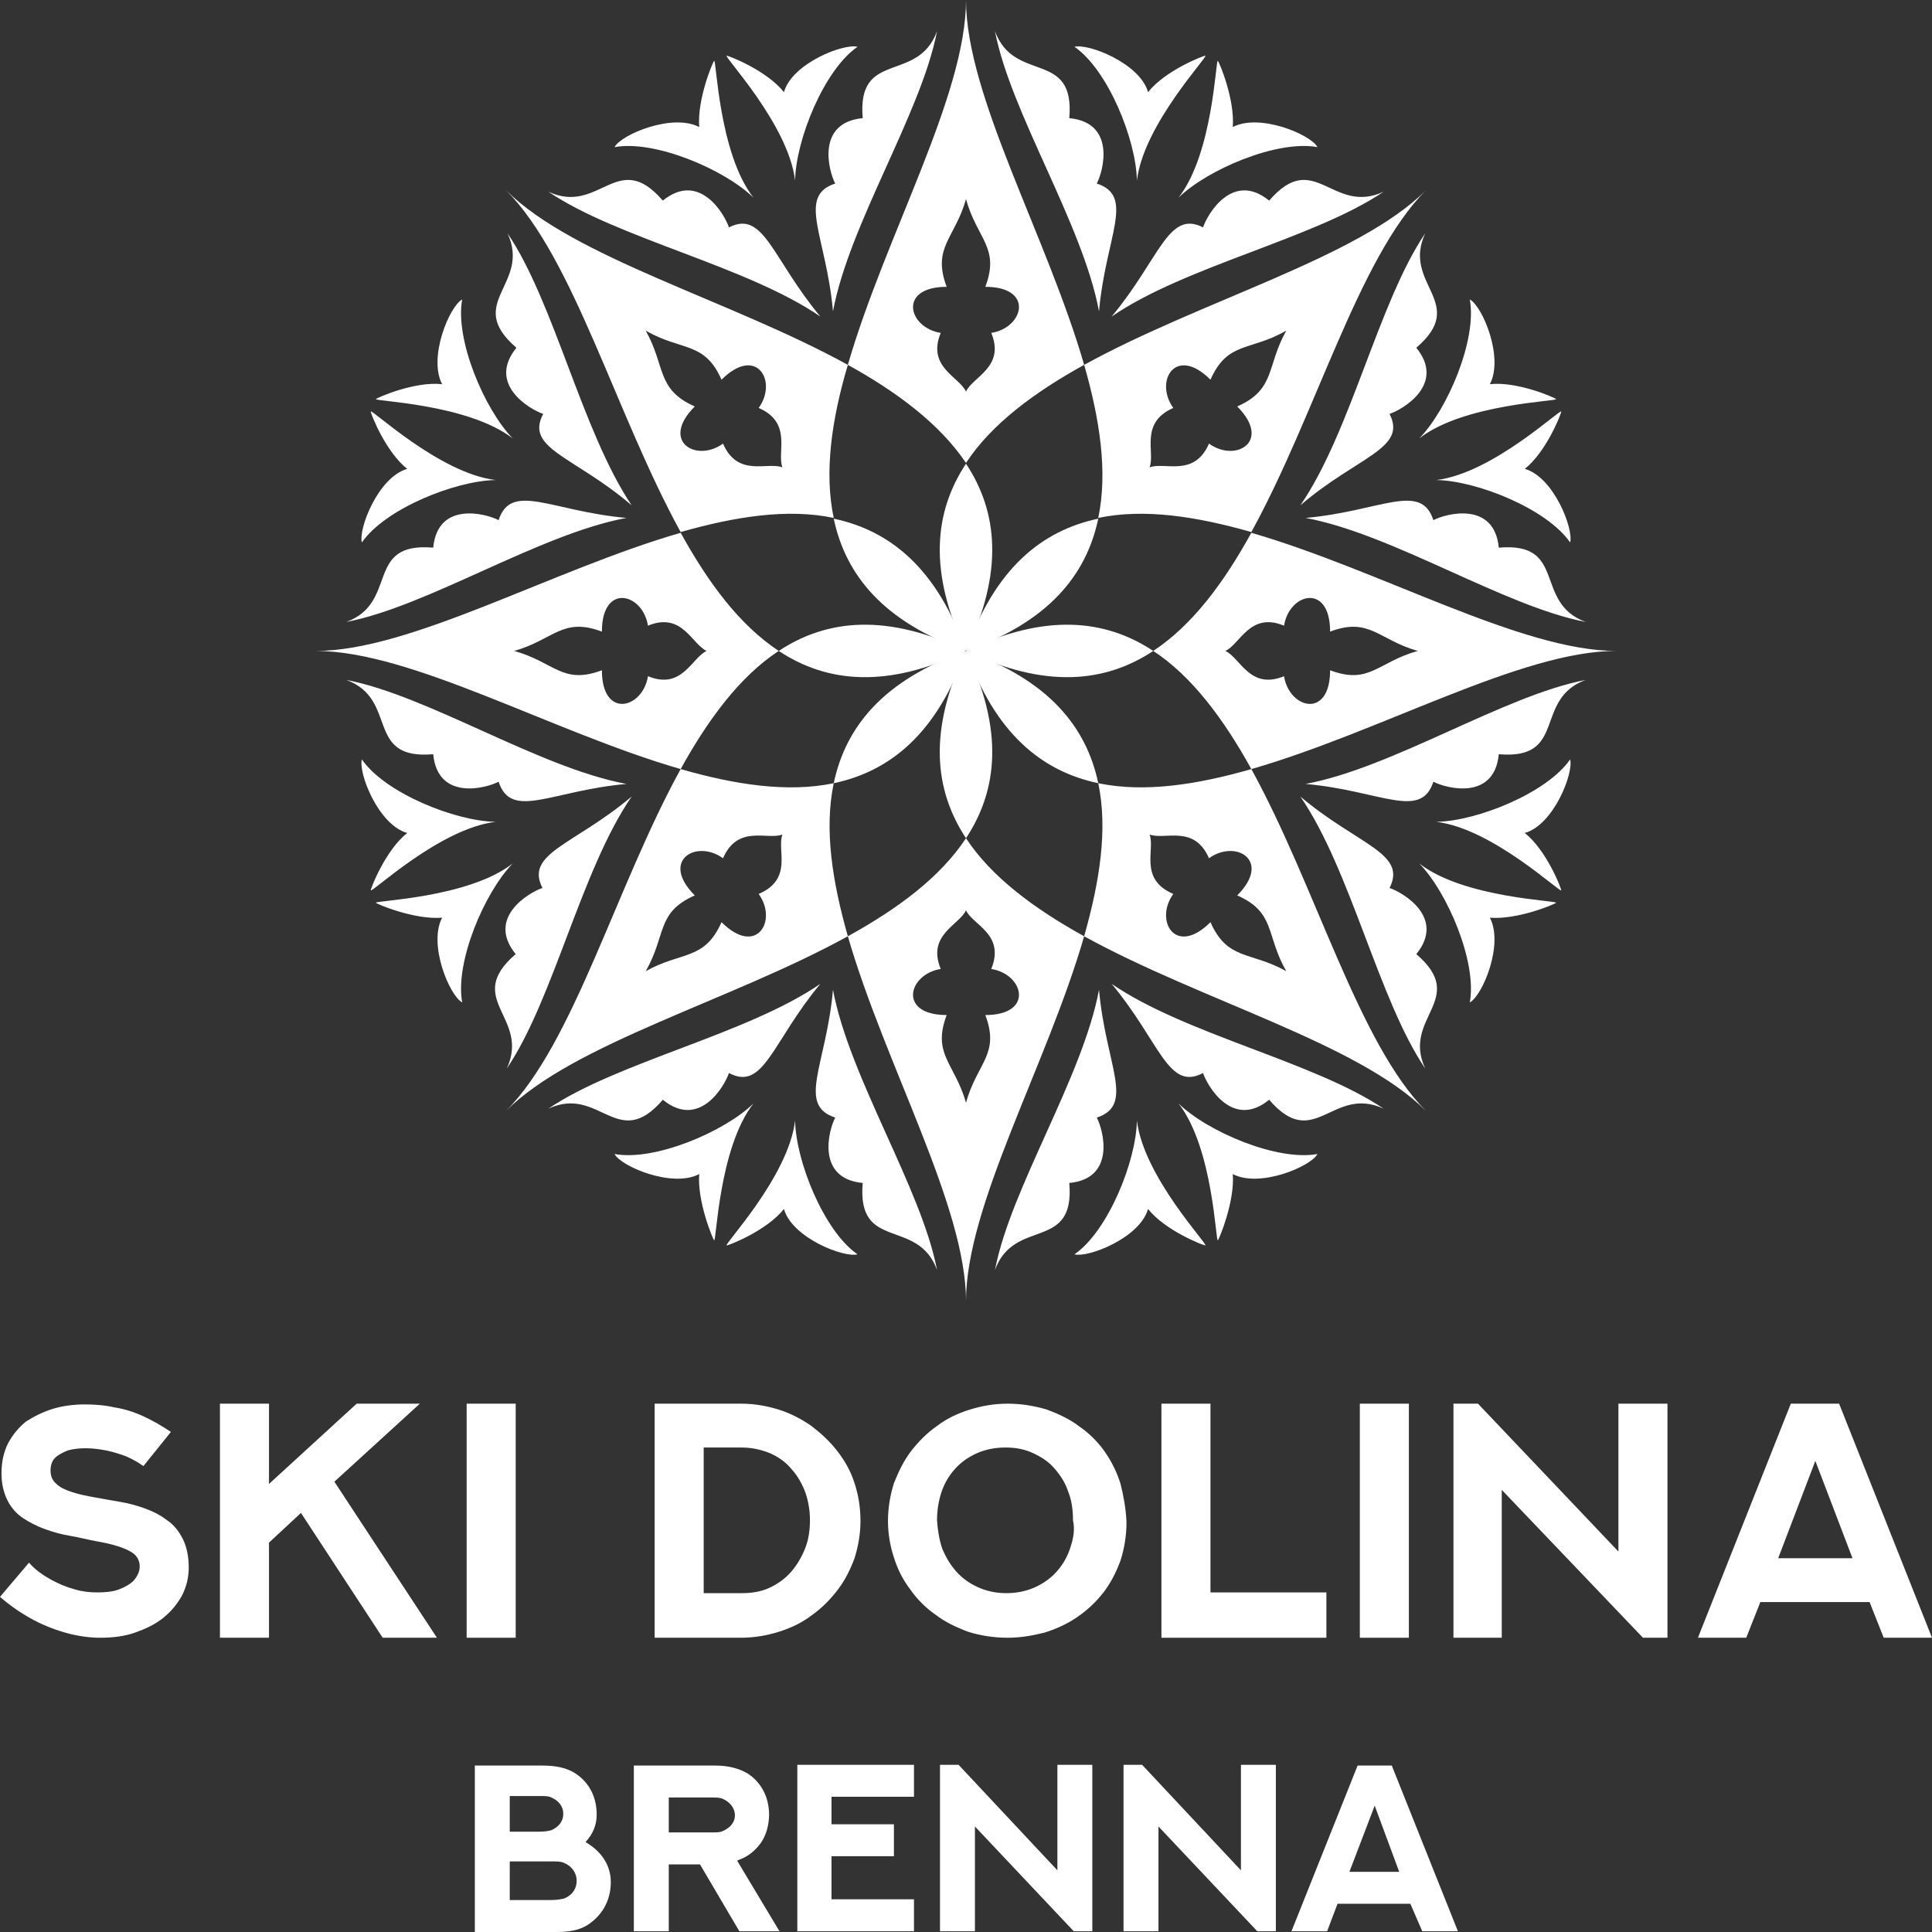<?xml version="1.0" encoding="utf-8"?>
<!-- Generator: Adobe Illustrator 28.3.0, SVG Export Plug-In . SVG Version: 6.00 Build 0)  -->
<svg version="1.1" baseProfile="tiny" id="Warstwa_1"
	 xmlns="http://www.w3.org/2000/svg" xmlns:xlink="http://www.w3.org/1999/xlink" x="0px" y="0px" viewBox="0 0 260 260"
	 overflow="visible" xml:space="preserve">
<rect x="0" y="0" width="260" height="260" fill="#333333" stroke="none"/>
<g>
	<g>
		<path fill-rule="evenodd" fill="#FFFFFF" d="M130,87.6c5.1-10.6,4.3-18.7,0-25.2C125.7,68.9,124.9,77,130,87.6L130,87.6L130,87.6z
			"/>
		<path fill-rule="evenodd" fill="#FFFFFF" d="M130,87.6c5.1,10.6,4.3,18.7,0,25.2C125.7,106.3,124.9,98.2,130,87.6L130,87.6
			L130,87.6z"/>
		<path fill-rule="evenodd" fill="#FFFFFF" d="M130,87.6c11.1-3.9,16.2-10.2,17.8-17.8C140.2,71.4,133.9,76.5,130,87.6z"/>
		<path fill-rule="evenodd" fill="#FFFFFF" d="M130,87.6c-3.9,11.1-10.2,16.2-17.8,17.8C113.8,97.8,118.9,91.5,130,87.6z"/>
		<path fill-rule="evenodd" fill="#FFFFFF" d="M130,87.6c10.6,5.1,18.7,4.3,25.2,0C148.7,83.3,140.6,82.5,130,87.6L130,87.6
			L130,87.6z"/>
		<path fill-rule="evenodd" fill="#FFFFFF" d="M130,87.6c-10.6,5.1-18.7,4.3-25.2,0C111.3,83.3,119.4,82.5,130,87.6L130,87.6
			L130,87.6z"/>
		<path fill-rule="evenodd" fill="#FFFFFF" d="M130,87.6c3.9,11.1,10.2,16.2,17.8,17.8C146.2,97.8,141.1,91.5,130,87.6z"/>
		<path fill-rule="evenodd" fill="#FFFFFF" d="M130,87.6c-11.1-3.9-16.2-10.2-17.8-17.8C119.8,71.4,126.1,76.5,130,87.6z"/>
		<path fill-rule="evenodd" fill="#FFFFFF" d="M114.1,126c5,17.3,15.9,36.3,15.9,49.1c0-12.9,10.9-31.8,15.9-49.1
			c-6.7-3.7-12.5-8-15.9-13.2C126.5,118.1,120.8,122.3,114.1,126 M91.6,71.7c-17.3,5-36.3,15.9-49.1,15.9
			c12.9,0,31.8,10.9,49.1,15.9c-8.7,15.8-14.4,36.9-23.5,46c9.1-9.1,30.2-14.8,46-23.5c-2.1-7.4-3.2-14.4-1.9-20.6
			c-6.2,1.3-13.3,0.2-20.6-1.9c3.7-6.7,8-12.5,13.2-15.9C99.5,84.1,95.3,78.4,91.6,71.7z M168.4,103.5c8.7,15.8,14.4,36.9,23.5,46
			c-9.1-9.1-30.2-14.8-46-23.5c2.1-7.4,3.2-14.4,1.9-20.6C154,106.7,161.1,105.6,168.4,103.5c-3.7-6.7-8-12.5-13.2-15.9
			c5.3-3.5,9.5-9.2,13.2-15.9c17.3,5,36.3,15.9,49.1,15.9C204.7,87.6,185.8,98.5,168.4,103.5z M112.1,41.9
			c2.2-11.8,11.9-26.7,14-37.7c-2.6,7.1-10.8,2.4-10,11.7c-6.3,0.6-4.6,7.1-3.7,8.8C107.2,26.4,111.2,31.8,112.1,41.9z M97.8,7.5
			c-0.6-0.1,8.3,9.2,9.2,16.8c0.1-5.5,3.9-14.9,8.4-18c-1.8-0.5-8.8,2.2-9.9,6.1C103.2,9.5,98.1,7.5,97.8,7.5z M147.9,41.9
			c-2.2-11.8-11.9-26.7-14-37.7c2.6,7.1,10.8,2.4,10,11.7c6.3,0.6,4.6,7.1,3.7,8.8C152.8,26.4,148.8,31.8,147.9,41.9z M162.2,7.5
			c0.6-0.1-8.3,9.2-9.2,16.8c-0.1-5.5-3.9-14.9-8.4-18c1.8-0.5,8.8,2.2,9.9,6.1C156.8,9.5,161.9,7.5,162.2,7.5z M112.1,133.2
			c2.2,11.8,11.9,26.7,14,37.7c-2.6-7.1-10.8-2.4-10-11.7c-6.3-0.6-4.6-7.1-3.7-8.8C107.2,148.7,111.2,143.3,112.1,133.2z
			 M97.8,167.6c-0.6,0.1,8.3-9.2,9.2-16.8c0.1,5.5,3.9,14.9,8.4,18c-1.8,0.5-8.8-2.2-9.9-6.1C103.2,165.6,98.1,167.6,97.8,167.6z
			 M147.9,133.2c-2.2,11.8-11.9,26.7-14,37.7c2.6-7.1,10.8-2.4,10-11.7c6.3-0.6,4.6-7.1,3.7-8.8
			C152.8,148.7,148.8,143.3,147.9,133.2z M162.2,167.6c0.6,0.1-8.3-9.2-9.2-16.8c-0.1,5.5-3.9,14.9-8.4,18c1.8,0.5,8.8-2.2,9.9-6.1
			C156.8,165.6,161.9,167.6,162.2,167.6z M175.7,69.7c11.8,2.2,26.7,11.9,37.7,14c-7.1-2.6-2.4-10.8-11.7-10
			c-0.6-6.3-7.1-4.6-8.8-3.7C191.2,64.8,185.8,68.8,175.7,69.7z M210.1,55.4c0.1-0.6-9.2,8.3-16.8,9.2c5.5,0.1,14.9,3.9,18,8.4
			c0.5-1.8-2.2-8.8-6.1-9.9C208.1,60.8,210.1,55.7,210.1,55.4z M175.7,105.5c11.8-2.2,26.7-11.9,37.7-14c-7.1,2.6-2.4,10.8-11.7,10
			c-0.6,6.3-7.1,4.6-8.8,3.7C191.2,110.4,185.8,106.4,175.7,105.5z M210.1,119.8c0.1,0.6-9.2-8.3-16.8-9.2c5.5-0.1,14.9-3.9,18-8.4
			c0.5,1.8-2.2,8.8-6.1,9.9C208.1,114.4,210.1,119.5,210.1,119.8z M84.3,69.7c-11.8,2.2-26.7,11.9-37.7,14c7.1-2.6,2.4-10.8,11.7-10
			c0.6-6.3,7.1-4.6,8.8-3.7C68.8,64.8,74.2,68.8,84.3,69.7z M49.9,55.4c-0.1-0.6,9.2,8.3,16.8,9.2c-5.5,0.1-14.9,3.9-18,8.4
			c-0.5-1.8,2.2-8.8,6.1-9.9C51.9,60.8,49.9,55.7,49.9,55.4z M84.3,105.5c-11.8-2.2-26.7-11.9-37.7-14c7.1,2.6,2.4,10.8,11.7,10
			c0.6,6.3,7.1,4.6,8.8,3.7C68.8,110.4,74.2,106.4,84.3,105.5z M49.9,119.8c-0.1,0.6,9.2-8.3,16.8-9.2c-5.5-0.1-14.9-3.9-18-8.4
			c-0.5,1.8,2.2,8.8,6.1,9.9C51.9,114.4,49.9,119.5,49.9,119.8z M175,107.2c6.8,9.9,10.5,27.3,16.8,36.6c-3.2-6.9,5.9-9.3-1.2-15.4
			c4-4.9-1.8-8.3-3.6-8.9C189.4,114.8,182.7,113.7,175,107.2z M209.4,121.5c0.5-0.3-12.4-0.6-18.4-5.3c3.8,3.9,7.8,13.3,6.8,18.7
			c1.7-0.9,4.6-7.8,2.7-11.4C204.2,123.8,209.2,121.7,209.4,121.5z M149.6,132.4c9.9,6.8,27.3,10.5,36.6,16.8
			c-6.9-3.2-9.3,5.9-15.4-1.2c-4.9,4-8.3-1.8-8.9-3.6C157.2,146.9,156.1,140.2,149.6,132.4z M163.9,166.9
			c-0.3,0.5-0.6-12.4-5.3-18.4c3.9,3.8,13.3,7.8,18.7,6.8c-0.9,1.7-7.8,4.6-11.4,2.7C166.2,161.6,164.1,166.7,163.9,166.9z
			 M110.4,42.6c-9.9-6.8-27.3-10.5-36.6-16.8c6.9,3.2,9.3-5.9,15.4,1.2c4.9-4,8.3,1.8,8.9,3.6C102.8,28.2,103.9,34.8,110.4,42.6z
			 M96.1,8.2c0.3-0.5,0.6,12.4,5.3,18.4c-3.9-3.8-13.3-7.8-18.7-6.8c0.9-1.7,7.8-4.6,11.4-2.7C93.8,13.4,95.9,8.4,96.1,8.2z M85,68
			c-6.7-10-10.4-27.3-16.7-36.6c3.2,6.9-5.9,9.3,1.2,15.4c-4,4.9,1.8,8.3,3.6,8.9C70.6,60.4,77.3,61.4,85,68z M50.6,53.7
			C50.1,54,62.9,54.3,69,59c-3.8-3.9-7.8-13.3-6.8-18.7c-1.7,0.9-4.6,7.8-2.7,11.4C55.8,51.3,50.8,53.5,50.6,53.7z M110.4,132.4
			c-9.9,6.8-27.3,10.5-36.6,16.8c6.9-3.2,9.3,5.9,15.4-1.2c4.9,4,8.3-1.8,8.9-3.6C102.8,146.9,103.9,140.2,110.4,132.4z M96.1,166.9
			c0.3,0.5,0.6-12.4,5.3-18.4c-3.9,3.8-13.3,7.8-18.7,6.8c0.9,1.7,7.8,4.6,11.4,2.7C93.8,161.6,95.9,166.7,96.1,166.9z M85,107.2
			c-6.8,9.9-10.5,27.3-16.8,36.6c3.2-6.9-5.9-9.3,1.2-15.4c-4-4.9,1.8-8.3,3.6-8.9C70.6,114.8,77.3,113.7,85,107.2z M50.6,121.5
			c-0.5-0.3,12.4-0.6,18.4-5.3c-3.8,3.9-7.8,13.3-6.8,18.7c-1.7-0.9-4.6-7.8-2.7-11.4C55.8,123.8,50.8,121.7,50.6,121.5z M175,68
			c6.8-9.9,10.5-27.3,16.8-36.6c-3.2,6.9,5.9,9.3-1.2,15.4c4,4.9-1.8,8.3-3.6,8.9C189.4,60.4,182.7,61.4,175,68z M209.4,53.7
			C209.9,54,197,54.3,191,59c3.8-3.9,7.8-13.3,6.8-18.7c1.7,0.9,4.6,7.8,2.7,11.4C204.2,51.3,209.2,53.5,209.4,53.7z M149.6,42.6
			c9.9-6.8,27.3-10.5,36.6-16.8c-6.9,3.2-9.3-5.9-15.4,1.2c-4.9-4-8.3,1.8-8.9,3.6C157.2,28.2,156.1,34.8,149.6,42.6z M163.9,8.2
			c-0.3-0.5-0.6,12.4-5.3,18.4c3.9-3.8,13.3-7.8,18.7-6.8c-0.9-1.7-7.8-4.6-11.4-2.7C166.2,13.4,164.1,8.4,163.9,8.2z M105.3,62.9
			c-0.8-2,1.4-6-3.2-8c2.6-3.6-0.3-8.5-5-3.8c-2.3-5.2-5.3-3.8-10.2-6.6c2.7,4.8,1.4,7.9,6.6,10.2c-4.7,4.7,0.2,7.6,3.8,5
			C99.3,64.3,103.3,62.1,105.3,62.9z M95.1,87.6c-2-0.9-3.3-5.3-7.9-3.4C86.5,79.8,81,78.4,81,85c-5.3-2-6.5,1.1-11.8,2.6
			c5.4,1.5,6.5,4.6,11.8,2.6c0,6.6,5.5,5.2,6.2,0.8C91.8,92.9,93.1,88.5,95.1,87.6z M105.3,112.3c-2,0.8-6-1.4-8,3.2
			c-3.6-2.6-8.5,0.3-3.8,5c-5.2,2.3-3.8,5.3-6.6,10.2c4.8-2.7,7.9-1.4,10.2-6.6c4.7,4.7,7.6-0.2,5-3.8
			C106.8,118.3,104.5,114.3,105.3,112.3z M130,122.5c-0.9,2-5.3,3.3-3.4,7.9c-4.4,0.7-5.8,6.2,0.8,6.2c-2,5.3,1.1,6.5,2.6,11.8
			c1.5-5.4,4.6-6.5,2.6-11.8c6.6,0,5.2-5.5,0.8-6.2C135.3,125.7,130.9,124.5,130,122.5z M154.7,112.3c2,0.8,6-1.4,8,3.2
			c3.6-2.6,8.5,0.3,3.8,5c5.2,2.3,3.8,5.3,6.6,10.2c-4.8-2.7-7.9-1.4-10.2-6.6c-4.7,4.7-7.6-0.2-5-3.8
			C153.2,118.3,155.5,114.3,154.7,112.3z M164.9,87.6c2-0.9,3.3-5.3,7.9-3.4c0.7-4.4,6.2-5.8,6.2,0.8c5.3-2,6.5,1.1,11.8,2.6
			c-5.4,1.5-6.5,4.6-11.8,2.6c0,6.6-5.5,5.2-6.2,0.8C168.2,92.9,166.9,88.5,164.9,87.6z M154.7,62.9c0.8-2-1.4-6,3.2-8
			c-2.6-3.6,0.3-8.5,5-3.8c2.3-5.2,5.3-3.8,10.2-6.6c-2.7,4.8-1.4,7.9-6.6,10.2c4.7,4.7-0.2,7.6-3.8,5
			C160.7,64.3,156.7,62.1,154.7,62.9z M130,52.7c-0.9-2-5.3-3.3-3.4-7.9c-4.4-0.7-5.8-6.2,0.8-6.2c-2-5.3,1.1-6.5,2.6-11.8
			c1.5,5.4,4.6,6.5,2.6,11.8c6.6,0,5.2,5.5,0.8,6.2C135.3,49.4,130.9,50.7,130,52.7z M114.1,49.1C119.1,31.8,130,12.9,130,0
			c0,12.9,10.9,31.8,15.9,49.1c15.8-8.7,36.9-14.4,46-23.5c-9.1,9.1-14.8,30.2-23.5,46c-7.4-2.1-14.4-3.2-20.6-1.9
			c1.3-6.2,0.2-13.3-1.9-20.6c-6.7,3.7-12.5,8-15.9,13.2C126.5,57.1,120.8,52.8,114.1,49.1c-15.8-8.7-36.9-14.4-46-23.5
			c9.1,9.1,14.8,30.2,23.5,46c7.4-2.1,14.4-3.2,20.6-1.9C110.9,63.6,111.9,56.5,114.1,49.1z"/>
	</g>
	<g>
		<rect x="62.8" y="188.9" fill="#FFFFFF" width="6.6" height="31.5"/>
		<path fill="#FFFFFF" d="M0,214.9c1.5,1.3,3,2.3,4.5,3.1s3.1,1.4,4.6,1.8c1.5,0.4,3,0.6,4.4,0.6c1.7,0,3.3-0.2,4.7-0.7
			c1.4-0.5,2.7-1.1,3.8-2c1.1-0.9,1.9-1.9,2.5-3c0.6-1.2,0.9-2.4,0.9-3.8c0-1.5-0.3-2.8-0.8-3.8c-0.5-1-1.2-1.9-2.1-2.5
			c-0.9-0.7-1.9-1.2-3-1.6c-1.1-0.4-2.2-0.7-3.4-0.9c-1.2-0.2-2.3-0.4-3.4-0.6c-1.1-0.2-2.1-0.4-3-0.7c-0.9-0.3-1.6-0.6-2.1-1.1
			c-0.5-0.4-0.8-1-0.8-1.8c0-0.7,0.2-1.3,0.6-1.7s1-0.7,1.7-1c0.7-0.2,1.5-0.3,2.4-0.3s1.8,0.1,2.8,0.3s1.9,0.5,2.7,0.8
			c0.9,0.4,1.6,0.8,2.3,1.3l3.7-4.6c-1.2-0.8-2.4-1.5-3.7-2.1c-1.3-0.6-2.6-1-3.9-1.2c-1.3-0.3-2.7-0.4-4-0.4c-1.5,0-3,0.2-4.3,0.6
			c-1.3,0.4-2.5,1-3.6,1.7c-1,0.8-1.8,1.8-2.4,2.9c-0.6,1.2-0.9,2.5-0.9,4.1c0,1.4,0.3,2.6,0.8,3.6c0.5,1,1.2,1.8,2.1,2.4
			c0.9,0.6,1.9,1.1,3,1.5s2.2,0.7,3.4,0.9s2.3,0.5,3.4,0.7s2.1,0.4,3,0.7c0.9,0.3,1.6,0.6,2.1,1s0.8,1,0.8,1.7
			c0,0.7-0.3,1.3-0.8,1.9c-0.5,0.5-1.2,0.9-2,1.2c-0.8,0.3-1.8,0.4-2.9,0.4c-1,0-2-0.1-3-0.4c-1.1-0.3-2.1-0.7-3.2-1.3
			s-2.1-1.3-3-2.3L0,214.9z"/>
		<path fill="#FFFFFF" d="M247.5,188.9H241l-12.5,31.5h6.5l1.9-4.8h14.7l1.9,4.8h6.5L247.5,188.9z M239.3,209.7l5-13.1l5,13.1H239.3
			z"/>
		<polygon fill="#FFFFFF" points="217.8,188.9 217.8,208.8 198.9,188.9 195.6,188.9 195.6,220.4 202.1,220.4 202.1,200.5 
			221.1,220.4 224.4,220.4 224.4,188.9 		"/>
		<rect x="183" y="188.9" fill="#FFFFFF" width="6.6" height="31.5"/>
		<polygon fill="#FFFFFF" points="156.3,188.9 156.3,220.4 178.5,220.4 178.5,214.3 162.9,214.3 162.9,188.9 		"/>
		<path fill="#FFFFFF" d="M150.8,199.7c-0.5-1.6-1.2-3-2.1-4.3c-0.9-1.3-2.1-2.5-3.4-3.4c-1.3-1-2.8-1.7-4.4-2.3
			c-1.7-0.5-3.4-0.8-5.3-0.8c-1.8,0-3.5,0.3-5.1,0.8c-1.6,0.5-3.1,1.2-4.4,2.2c-1.3,0.9-2.5,2.1-3.5,3.4c-1,1.3-1.7,2.8-2.3,4.3
			c-0.5,1.6-0.8,3.3-0.8,5.1c0,1.7,0.3,3.4,0.8,4.9c0.5,1.6,1.2,3,2.2,4.3c0.9,1.3,2.1,2.5,3.4,3.4c1.3,1,2.8,1.7,4.4,2.3
			c1.6,0.5,3.4,0.8,5.3,0.8c1.8,0,3.4-0.3,5-0.7c1.6-0.5,3.1-1.2,4.4-2.1c1.3-0.9,2.5-2,3.5-3.3s1.7-2.7,2.3-4.3
			c0.5-1.6,0.8-3.3,0.8-5.2C151.5,202.9,151.2,201.3,150.8,199.7z M144,208.4c-0.4,1.2-1,2.2-1.8,3.1c-0.8,0.9-1.8,1.6-2.9,2.1
			c-1.1,0.5-2.4,0.8-3.9,0.8c-1.4,0-2.7-0.3-3.8-0.8c-1.1-0.5-2.1-1.2-2.9-2.1c-0.8-0.9-1.4-1.9-1.9-3.1c-0.4-1.2-0.6-2.4-0.7-3.8
			c0-1.3,0.2-2.6,0.6-3.8s1-2.2,1.8-3.1c0.8-0.9,1.8-1.6,2.9-2.1c1.1-0.5,2.4-0.8,3.9-0.8c1.3,0,2.5,0.2,3.6,0.7
			c1.1,0.5,2.1,1.1,2.9,2c0.8,0.9,1.5,1.9,1.9,3.1c0.5,1.2,0.7,2.5,0.7,4C144.7,206,144.4,207.2,144,208.4z"/>
		<path fill="#FFFFFF" d="M115,199.6c-0.5-1.6-1.3-3-2.3-4.3s-2.2-2.4-3.5-3.4c-1.3-0.9-2.8-1.7-4.4-2.2c-1.6-0.5-3.3-0.8-5-0.8
			H88.1v31.5h11.6c1.8,0,3.5-0.3,5.1-0.8c1.6-0.5,3.1-1.2,4.4-2.2c1.3-0.9,2.5-2.1,3.5-3.4c1-1.3,1.7-2.7,2.3-4.3
			c0.5-1.6,0.8-3.3,0.8-5C115.8,202.8,115.5,201.1,115,199.6z M108.3,208.5c-0.5,1.2-1.1,2.2-1.9,3.1s-1.8,1.6-2.9,2.1
			c-1.1,0.5-2.3,0.7-3.7,0.7h-5.1v-19.6h5.1c1.4,0,2.7,0.3,3.9,0.8c1.1,0.5,2.1,1.2,2.9,2.2c0.8,0.9,1.4,2,1.8,3.1
			c0.4,1.2,0.6,2.4,0.6,3.7C109,206,108.8,207.3,108.3,208.5z"/>
		<polygon fill="#FFFFFF" points="51.5,220.4 58.8,220.4 45,199.4 56.5,188.9 48,188.9 36.2,199.7 36.2,188.9 29.6,188.9 
			29.6,220.4 36.2,220.4 36.2,207.6 40.5,203.6 		"/>
	</g>
	<g>
		<path fill="#FFFFFF" d="M63.9,237.6H73c1.8,0,3,0.3,4,0.8c2,1.1,3.3,3.1,3.3,5.8c0,1.4-0.5,2.6-1.5,3.7c1.9,1.1,3.4,2.9,3.4,5.4
			c0,2.6-1.3,4.6-3.2,5.8c-1,0.6-2.2,0.9-4.1,0.9h-11C63.9,260,63.9,237.6,63.9,237.6z M72.5,246.5c0.9,0,1.3-0.1,1.7-0.2
			c0.9-0.4,1.6-1.1,1.6-2.2c0-1.1-0.7-1.8-1.6-2.2c-0.4-0.2-0.8-0.2-1.7-0.2h-3.9v4.8L72.5,246.5L72.5,246.5z M74,255.7
			c1,0,1.4-0.1,1.9-0.2c1-0.4,1.7-1.2,1.7-2.4c0-1.1-0.7-2-1.7-2.4c-0.4-0.2-0.9-0.2-1.9-0.2h-5.4v5.2L74,255.7L74,255.7z"/>
		<path fill="#FFFFFF" d="M85.3,259.9v-22.3h10.9c1.9,0,3.2,0.4,4.3,1c1.8,1.1,3,3.1,3,5.6c0,1.4-0.4,2.8-1.1,3.8
			c-0.8,1.1-1.8,1.9-3,2.3l-0.2,0.1l5.7,9.5h-5.4l-5.3-9H90v9H85.3z M95.6,246.6c0.9,0,1.3,0,1.7-0.2c0.9-0.4,1.6-1.1,1.6-2.1
			c0-1-0.7-1.8-1.6-2.2c-0.4-0.2-0.8-0.2-1.7-0.2H90v4.7H95.6z"/>
		<path fill="#FFFFFF" d="M123,237.5v4.3h-11.1v3.7h8.4v4.3h-8.4v5.8H123v4.3h-15.7v-22.4H123z"/>
		<path fill="#FFFFFF" d="M126.5,259.9v-22.4h2.5l13.3,14.2v-14.2h4.7v22.4h-2.5l-13.3-14.1v14.1H126.5z"/>
		<path fill="#FFFFFF" d="M151.2,259.9v-22.4h2.5l13.3,14.2v-14.2h4.7v22.4h-2.5l-13.3-14.1v14.1H151.2z"/>
		<path fill="#FFFFFF" d="M189.8,256.2H180l-1.4,3.7h-4.8l8.9-22.3h4.6l8.9,22.3h-4.8L189.8,256.2z M181.6,251.9h6.7L185,243
			L181.6,251.9z"/>
	</g>
</g>
</svg>
